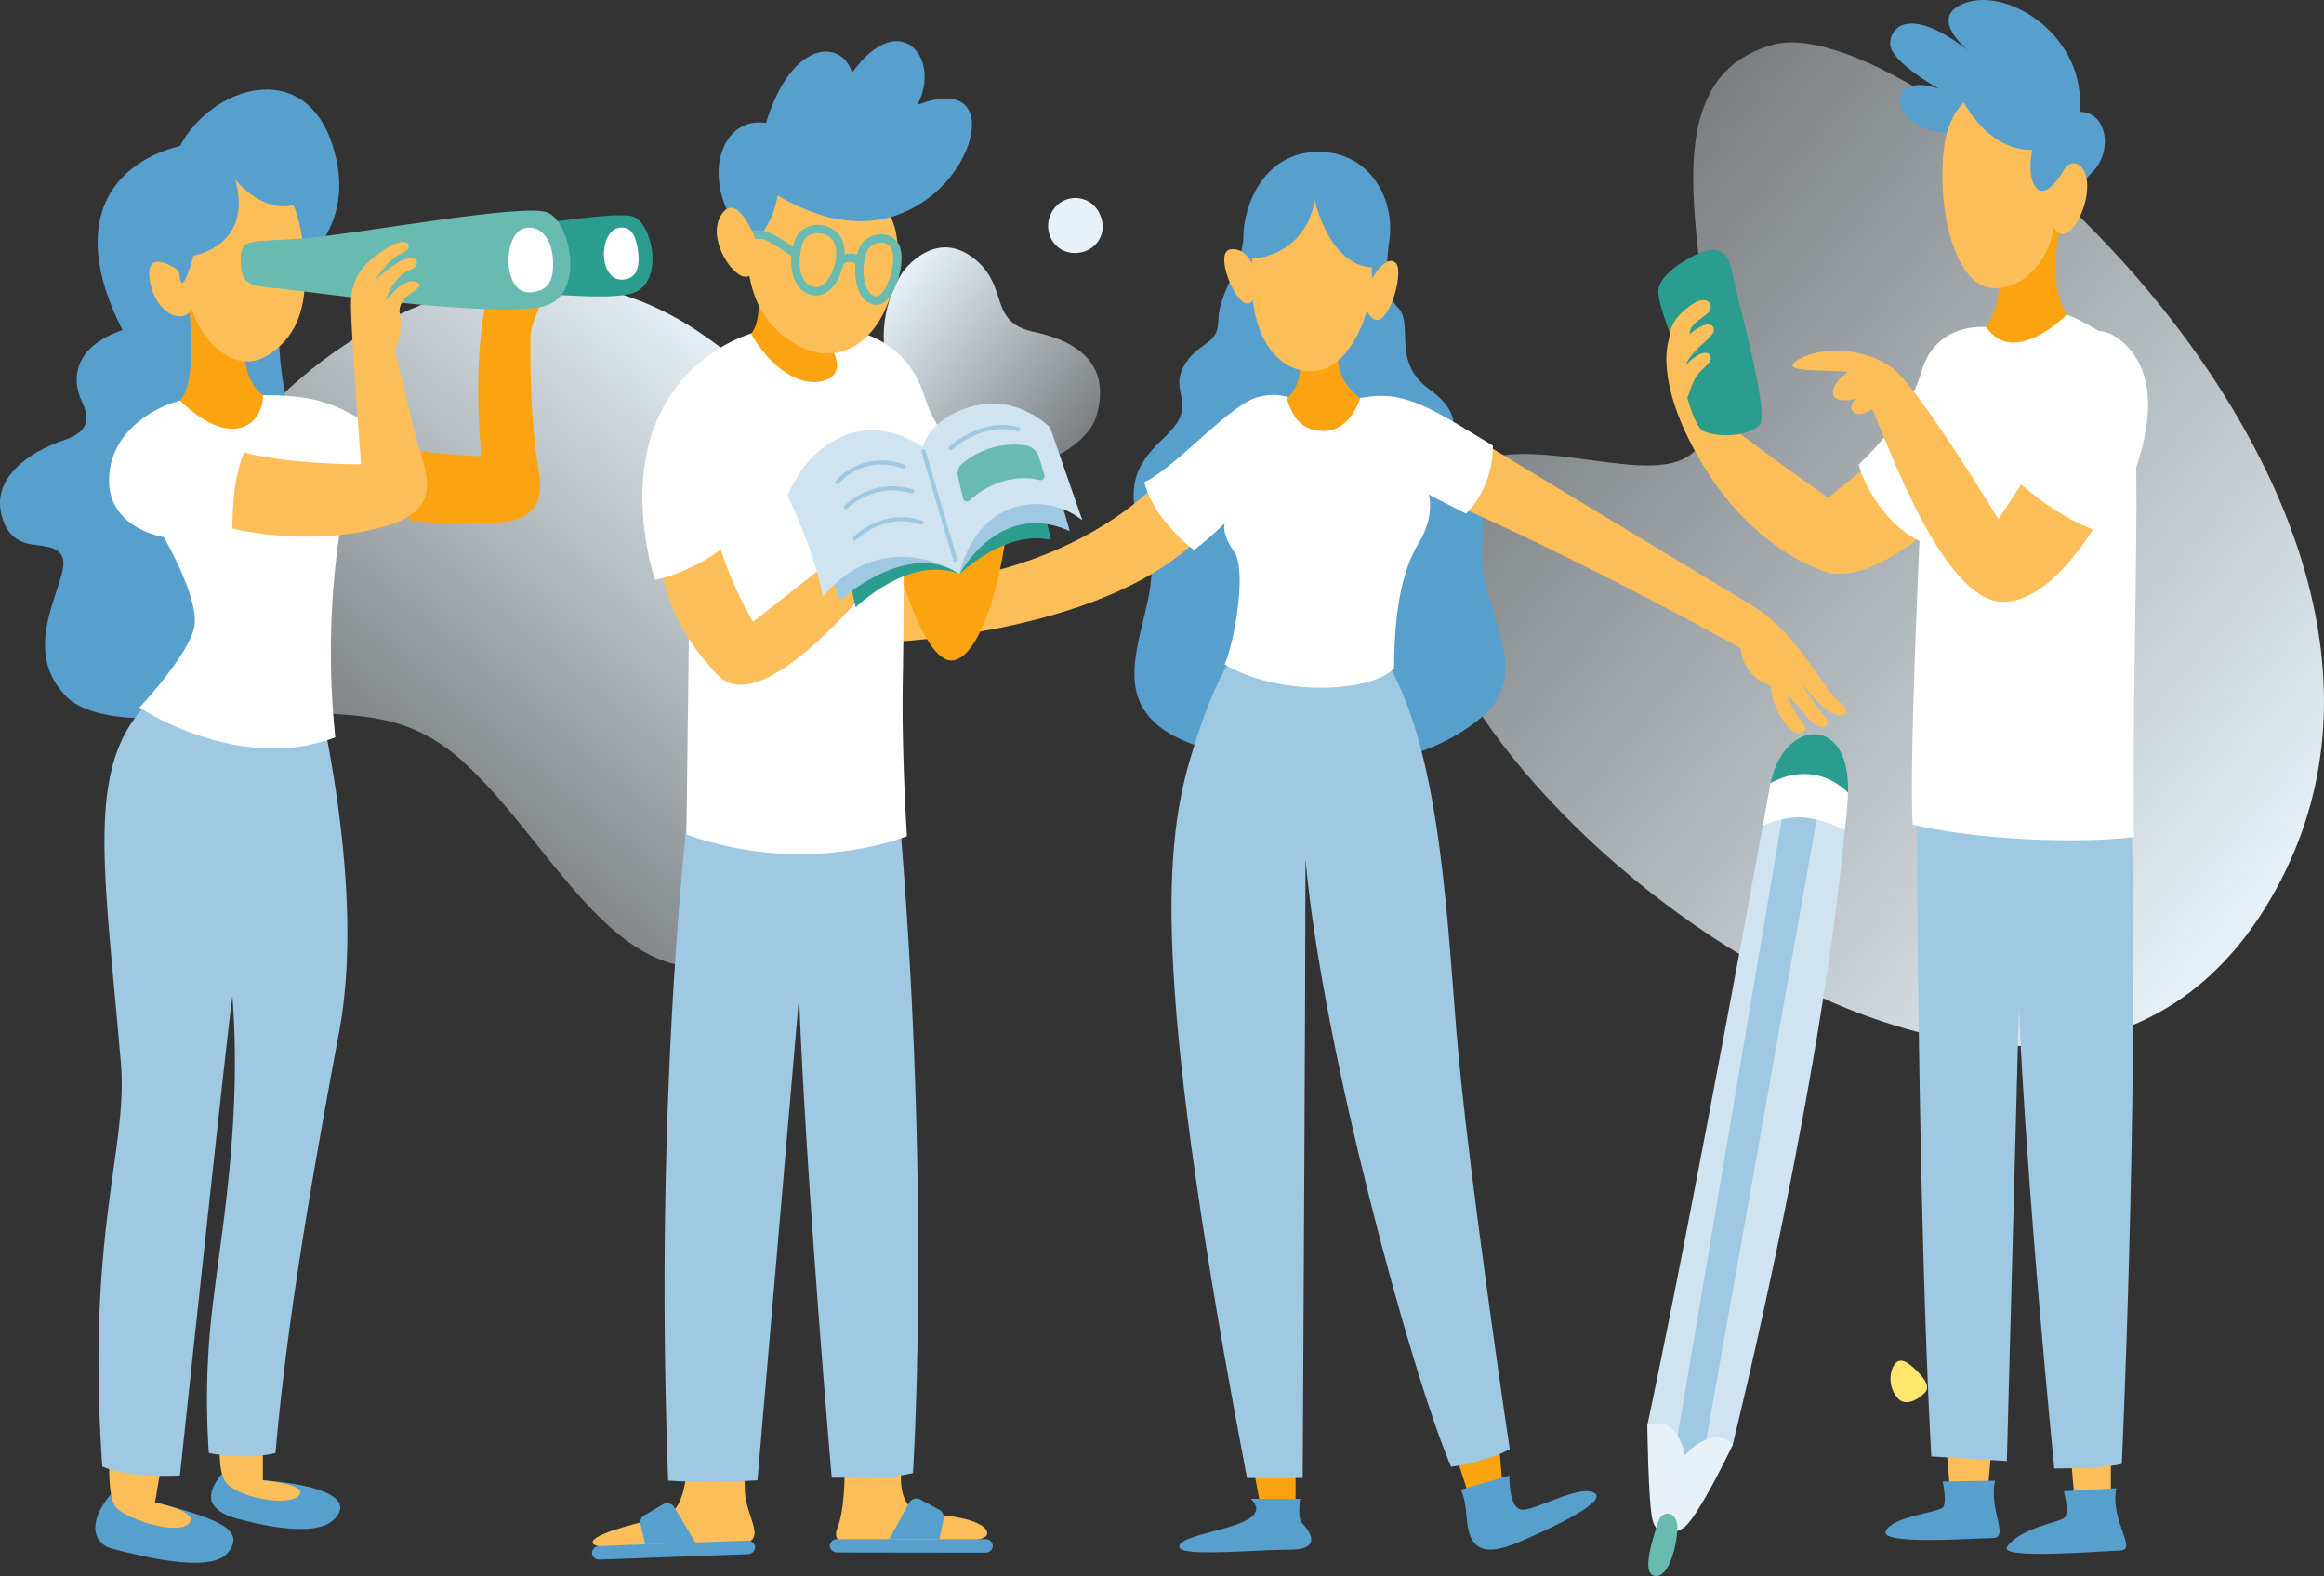<?xml version="1.0" encoding="UTF-8" standalone="no"?>
<svg
   xmlns:dc="http://purl.org/dc/elements/1.1/"
   xmlns:cc="http://creativecommons.org/ns#"
   xmlns:rdf="http://www.w3.org/1999/02/22-rdf-syntax-ns#"
   xmlns:svg="http://www.w3.org/2000/svg"
   xmlns="http://www.w3.org/2000/svg"
   xmlns:xlink="http://www.w3.org/1999/xlink"
   xmlns:sodipodi="http://sodipodi.sourceforge.net/DTD/sodipodi-0.dtd"
   xmlns:inkscape="http://www.inkscape.org/namespaces/inkscape"
   viewBox="0 0 557.834 378.222"
   version="1.1"
   id="svg15490"
   sodipodi:docname="Rolle&amp;Rechte-2.svg"
   width="557.834"
   height="378.222"
   inkscape:version="0.92.4 (5da689c313, 2019-01-14)">
  <rect x="0" y="0" width="557.834" height="378.222" fill="#333333" stroke="none"/>
  <sodipodi:namedview
     pagecolor="#ffffff"
     bordercolor="#666666"
     borderopacity="1"
     objecttolerance="10"
     gridtolerance="10"
     guidetolerance="10"
     inkscape:pageopacity="0"
     inkscape:pageshadow="2"
     inkscape:window-width="2560"
     inkscape:window-height="1377"
     id="namedview15492"
     showgrid="false"
     inkscape:zoom="1.4128855"
     inkscape:cx="408.42789"
     inkscape:cy="204.61893"
     inkscape:window-x="-8"
     inkscape:window-y="-8"
     inkscape:window-maximized="1"
     inkscape:current-layer="svg15490" />
  <defs
     id="defs15305">
    <style
       id="style15296">.cls-1{fill:url(#Unbenannter_Verlauf_18);}.cls-2{fill:#e7f1f7;}.cls-3{fill:#f8ac00;}.cls-3,.cls-4,.cls-5{fill-rule:evenodd;}.cls-4{fill:#69b9af;}.cls-4,.cls-5{isolation:isolate;}.cls-5{fill:#ffe66d;}.cls-6{fill:url(#Unbenannter_Verlauf_18-2);}.cls-7{fill:url(#Unbenannter_Verlauf_18-3);}.cls-8{fill:#57a0cd;}.cls-9{fill:#fca311;}.cls-10{fill:#fcbe58;}.cls-11{fill:#9fc9e2;}.cls-12{fill:#fff;}.cls-13{fill:#69bab0;}.cls-14{fill:#cfe4f0;}.cls-15{fill:#2a9d8f;}.cls-16,.cls-17{fill:none;stroke-miterlimit:10;}.cls-16{stroke:#69bab0;stroke-width:2px;}.cls-17{stroke:#9fc9e2;stroke-linecap:round;}</style>
    <linearGradient
       id="Unbenannter_Verlauf_18"
       x1="138.05"
       y1="-2.26"
       x2="183.04"
       y2="35.5"
       gradientTransform="rotate(180,302.16,52.8)"
       gradientUnits="userSpaceOnUse">
      <stop
         offset="0"
         stop-color="#e7f1f7"
         stop-opacity="0.4"
         id="stop15298" />
      <stop
         offset="1"
         stop-color="#e7f1f7"
         id="stop15300" />
    </linearGradient>
    <linearGradient
       id="Unbenannter_Verlauf_18-2"
       x1="3278.36"
       y1="4415.73"
       x2="3425.66"
       y2="4591.28"
       gradientTransform="matrix(0,1,1,0,-3835.93,-3209.96)"
       xlink:href="#Unbenannter_Verlauf_18" />
    <linearGradient
       id="Unbenannter_Verlauf_18-3"
       x1="1580.54"
       y1="8521.7"
       x2="1680.48"
       y2="8640.81"
       gradientTransform="matrix(0.83,-0.05,-0.05,-0.93,-570.63,8207.17)"
       xlink:href="#Unbenannter_Verlauf_18" />
    <linearGradient
       inkscape:collect="always"
       xlink:href="#Unbenannter_Verlauf_18"
       id="linearGradient16064"
       gradientUnits="userSpaceOnUse"
       gradientTransform="rotate(180,302.16,52.8)"
       x1="138.05"
       y1="-2.26"
       x2="183.04"
       y2="35.5" />
  </defs>
  <g
     id="Ebene_2"
     data-name="Ebene 2"
     transform="translate(-208.684,0.002)">
    <g
       id="Ebene_1-2"
       data-name="Ebene 1">
      <g
         id="HGR_Fläche"
         data-name="HGR Fläche">
        <path
           class="cls-1"
           d="m 425.47,65.14 c 0,0 8,-11.16 17.8,-2.44 7.47,6.63 2.79,14.66 13.58,16.94 10.79,2.28 18.61,8 15,20.24 -2.77,9.5 -25.58,20.58 -41,3.81 C 412,83.16 425.47,65.14 425.47,65.14 Z"
           id="path15307"
           inkscape:connector-curvature="0"
           style="fill:url(#linearGradient16064)" />
        <path
           class="cls-2"
           d="M 472.64,51.33 A 6.38,6.38 0 0 0 462,49.69 c -3.72,4.34 -1.07,10.58 4.09,11 5.16,0.42 8.91,-4.44 6.55,-9.36 z"
           id="path15309"
           inkscape:connector-curvature="0"
           style="fill:#e7f1f7" />
        <path
           class="cls-5"
           d="m 670.68,334.25 c -1.6,1.6 -4.4,3.27 -6.29,1.48 A 7,7 0 0 1 663.1,328 c 1.28,-2.48 3.1,-1.6 5.79,1.09 2.69,2.69 2.76,4.18 1.79,5.16 z"
           id="path15315"
           inkscape:connector-curvature="0"
           style="isolation:isolate;fill:#ffe66d;fill-rule:evenodd" />
        <g
           id="HGR_Fläche-2"
           data-name="HGR Fläche">
          <path
             class="cls-6"
             d="m 634.32,10.71 c 34.77,-9.56 174.61,110.08 119.48,204.83 -55.13,94.75 -203.06,-24.2 -203.06,-78.93 0,-54.73 62.72,-6.15 67.8,-34.75 5.08,-28.6 -18.98,-81.59 15.78,-91.15 z"
             id="path15317"
             inkscape:connector-curvature="0"
             style="fill:url(#Unbenannter_Verlauf_18-2)"
             sodipodi:nodetypes="csssc" />
        </g>
        <g
           id="HGR_Fläche-3"
           data-name="HGR Fläche">
          <path
             class="cls-7"
             d="m 254,153 c -19.53,-30.64 57.54,-116.69 122.2,-73.5 64.66,43.19 52.57,128 17.74,147.66 C 359.11,246.82 343.7,204 319.37,182.36 295.04,160.72 273.45,183.68 254,153 Z"
             id="path15320"
             inkscape:connector-curvature="0"
             style="fill:url(#Unbenannter_Verlauf_18-3)" />
        </g>
      </g>
      <path
         class="cls-8"
         d="m 489,104.12 c 7.31,-7.31 0.36,-9.84 3.75,-16.08 3.39,-6.24 8.38,-4.9 8.38,-11.23 0,-6.33 6,-13.38 6,-20.1 0,-6.72 4.48,-20.27 18.11,-20.27 12.16,0 18.66,11.35 16.83,22 0,0 -1.82,11.4 2.14,15.36 3.96,3.96 -1.59,12.92 7.43,19.51 9.02,6.59 5.12,10.24 5.37,18.17 0.25,7.93 9.26,5.24 7.56,19.63 -1.7,14.39 13.56,29.75 -0.76,41.45 -16.18,13.23 -44.12,14.92 -68.39,6.22 -28.61,-10.26 -4.64,-33.65 -11.71,-48.77 -7.07,-15.12 0.29,-20.86 5.29,-25.89 z"
         id="path15324"
         inkscape:connector-curvature="0"
         style="fill:#57a0cd" />
      <polygon
         class="cls-9"
         points="519.66,360.79 511.13,360.79 509.91,354.2 519.66,354.2 "
         id="polygon15326"
         style="fill:#fca311" />
      <polygon
         class="cls-9"
         points="569.37,356.89 568.26,343.84 558.2,349.33 561.61,360.02 "
         id="polygon15328"
         style="fill:#fca311" />
      <path
         class="cls-10"
         d="m 626.47,155.57 c 0,0 -37.77,-21.14 -71.54,-35.72 3.84,-10.06 8,-14.62 8,-14.62 l 66.4,40.12 c 10.89,6.56 17,20.16 20.84,23.07 4.21,3.16 -0.23,4.87 -4.17,0.92 a 41.7,41.7 0 0 1 -5.16,-5.74 c 0,0 3.81,6.25 5.82,8.27 2.01,2.02 -0.41,4.69 -4.58,-0.2 -3.28,-3.85 -4.51,-5 -4.51,-5 0,0 2,5 3.9,6.88 1.9,1.88 -1.3,4.53 -4.49,-0.25 -3.45,-5.18 -3.28,-8.79 -3.28,-8.79 0,0 -6.28,-1.39 -7.23,-8.94 z"
         id="path15330"
         inkscape:connector-curvature="0"
         style="fill:#fcbe58" />
      <path
         class="cls-11"
         d="m 507.1,153.87 c 0,0 -6.41,6.3 -12.9,28.82 -6.49,22.52 -8.32,56 13.81,172 h 13.36 c 0,0 0.68,-120.73 0.68,-148.47 3.95,45.05 25.66,124.33 34.95,145.78 9.14,-1.4 14.07,-4.21 14.07,-4.21 0,0 -10.23,-68.4 -12.79,-100.23 -2.56,-31.83 -4.39,-71.33 -18.66,-91.81 -19.35,-2.98 -32.52,-1.88 -32.52,-1.88 z"
         id="path15332"
         inkscape:connector-curvature="0"
         style="fill:#9fc9e2" />
      <path
         class="cls-8"
         d="m 508.93,359.69 h 11.83 c 0,0 -0.73,4.63 0.49,5.85 1.22,1.22 5.49,6.34 -2.93,6.34 -8.42,0 -26.51,1.84 -26.58,-0.69 -0.1,-3.82 24.26,-4.43 17.19,-11.5 z"
         id="path15334"
         inkscape:connector-curvature="0"
         style="fill:#57a0cd" />
      <path
         class="cls-8"
         d="M 559.29,357.5 571,354.08 c 0,0 -0.25,7.44 2.68,8.17 2.93,0.73 14.28,-6.3 17.8,-3.91 2.84,1.93 -8.44,7.57 -18.17,11.71 -8.51,3.63 -12,1.87 -12.57,-5.75 -0.38,-5.38 -1.45,-6.8 -1.45,-6.8 z"
         id="path15336"
         inkscape:connector-curvature="0"
         style="fill:#57a0cd" />
      <path
         class="cls-10"
         d="m 485.59,116.74 c 0,0 -20.37,22.31 -62.81,23.78 -0.51,11.06 -0.39,13.54 -0.39,13.54 0,0 53.62,-2 75.75,-26.71 0,-13.72 -12.55,-10.61 -12.55,-10.61 z"
         id="path15338"
         inkscape:connector-curvature="0"
         style="fill:#fcbe58" />
      <path
         class="cls-12"
         d="m 502.7,125.54 c 0,0 -1.08,2.17 2.22,6.87 3.15,4.49 -0.07,22.31 -2.3,27 12.41,7.56 34.6,7.09 40.7,1 0,-12.93 1.71,-23.13 5.85,-30 4.14,-6.87 2.44,-11.74 2.44,-11.74 l 9,4.63 A 23.25,23.25 0 0 0 567,106.93 C 552.59,98.15 546.25,94 537.22,95.22 c -9.03,1.22 -7.26,1.22 -13,1.22 -5.74,0 -7.19,-2.81 -13.73,-1.1 -6.54,1.71 -20.32,17.44 -27.15,20.36 2.43,9.3 11.94,16.3 11.94,16.3 a 78.4,78.4 0 0 0 7.42,-6.46 z"
         id="path15340"
         inkscape:connector-curvature="0"
         style="fill:#ffffff" />
      <path
         class="cls-9"
         d="m 520.09,84.73 a 10.37,10.37 0 0 1 -2.52,11 c 1.1,3.17 2.76,7.68 8.8,7.71 6.54,0 8.8,-7.89 8.8,-7.89 0,0 -6.3,-4.18 -5.2,-11.38 1.1,-7.2 -9.88,0.56 -9.88,0.56 z"
         id="path15342"
         inkscape:connector-curvature="0"
         style="fill:#fca311" />
      <path
         class="cls-10"
         d="m 524.21,45.35 c -9.88,0 -15.1,5.73 -15.1,21.64 0,15.91 7.78,23.05 15.65,22 C 532.63,87.94 538,75.48 538,66.32 538,57.16 534.63,45.35 524.21,45.35 Z"
         id="path15344"
         inkscape:connector-curvature="0"
         style="fill:#fcbe58" />
      <path
         class="cls-10"
         d="m 538,66.81 c 0,0 3.42,-6 5.73,-3.66 2.31,2.34 -2.63,18.54 -6.53,12.2 -3.9,-6.34 0.8,-8.54 0.8,-8.54 z"
         id="path15346"
         inkscape:connector-curvature="0"
         style="fill:#fcbe58" />
      <path
         class="cls-10"
         d="m 510.28,65.35 c -0.37,-0.37 -2,-6.22 -6.34,-5.49 -4.34,0.73 2.55,16.86 5.48,12.11 2.93,-4.75 0.86,-6.62 0.86,-6.62 z"
         id="path15348"
         inkscape:connector-curvature="0"
         style="fill:#fcbe58" />
      <path
         class="cls-8"
         d="m 524.21,47.79 c 0,0 3.66,17.69 15.73,16.33 1.1,-11.23 -5.59,-22.07 -15.73,-22.07 -10.14,0 -15.1,11.23 -15.1,20 a 15.89,15.89 0 0 0 15.1,-14.26 z"
         id="path15350"
         inkscape:connector-curvature="0"
         style="fill:#57a0cd" />
      <path
         class="cls-2"
         d="m 624.58,346.8 c 0,0 -8.59,18 -11.93,19.94 -3.34,1.94 -6.3,1.87 -7.31,-2 -1.01,-3.87 -1.25,-22.71 -1.25,-22.71 0,0 3.53,-5.12 11.74,-3 8.21,2.12 8.75,7.77 8.75,7.77 z"
         id="path15352"
         inkscape:connector-curvature="0"
         style="fill:#e7f1f7" />
      <path
         class="cls-13"
         d="m 606.53,365.65 c 1,-3.71 4.79,-3 4.77,0.94 -0.02,3.94 -2,12.27 -5.45,11.59 -3.45,-0.68 -0.09,-9.63 0.68,-12.53 z"
         id="path15354"
         inkscape:connector-curvature="0"
         style="fill:#69bab0" />
      <path
         class="cls-14"
         d="m 633.67,188 c 0,0 -18.16,100.35 -29.58,154.09 7.4,-3 9,7.17 9,7.17 7.92,-8.1 11.46,-2.42 11.46,-2.42 0,0 23.11,-92.69 27.68,-156.58 0.7,-18.92 -15.36,-17.97 -18.56,-2.26 z"
         id="path15356"
         inkscape:connector-curvature="0"
         style="fill:#cfe4f0" />
      <path
         class="cls-11"
         d="m 636.88,193.67 -25.5,150.83 a 14.74,14.74 0 0 1 1.74,4.72 14.19,14.19 0 0 1 5.13,-3.79 l 26.92,-151.2 z"
         id="path15358"
         inkscape:connector-curvature="0"
         style="fill:#9fc9e2" />
      <path
         class="cls-15"
         d="m 633.67,188 c 3.2,-15.67 19.26,-16.62 18.59,2.26 a 18.19,18.19 0 0 0 -8.74,-4.11 16.46,16.46 0 0 0 -9.85,1.85 z"
         id="path15360"
         inkscape:connector-curvature="0"
         style="fill:#2a9d8f" />
      <path
         class="cls-12"
         d="m 631.85,198.12 c 1.15,-6.4 1.82,-10.16 1.82,-10.16 0,0 9.77,-6.26 18.59,2.26 a 74.55,74.55 0 0 1 -0.83,9 27.25,27.25 0 0 0 -9.41,-3 c -5.02,-0.55 -10.17,1.9 -10.17,1.9 z"
         id="path15362"
         inkscape:connector-curvature="0"
         style="fill:#ffffff" />
      <path
         class="cls-10"
         d="m 387.47,357.45 c 0,6.83 6.59,13.11 -2.43,13.11 -9.02,0 -32,1.95 -33.9,0 -1.9,-1.95 9.44,-4.9 16.58,-6.43 7.14,-1.53 5.86,-17.95 5.86,-17.95 0,0 13.89,-10.84 13.89,11.27 z"
         id="path15364"
         inkscape:connector-curvature="0"
         style="fill:#fcbe58" />
      <path
         class="cls-8"
         d="m 389.93,371.2 v 0 a 1.74,1.74 0 0 1 -1.78,1.77 l -35.46,1.3 a 1.75,1.75 0 0 1 -1.91,-1.56 v 0 a 1.74,1.74 0 0 1 1.79,-1.7 l 35.37,-1.31 a 1.78,1.78 0 0 1 1.99,1.5 z"
         id="path15366"
         inkscape:connector-curvature="0"
         style="fill:#57a0cd" />
      <path
         class="cls-8"
         d="m 375.6,370.16 -12.07,0.44 -1.11,-4.84 a 2,2 0 0 1 0.92,-2.13 l 4.5,-2.64 a 2,2 0 0 1 2.68,0.69 z"
         id="path15368"
         inkscape:connector-curvature="0"
         style="fill:#57a0cd" />
      <path
         class="cls-9"
         d="m 423.57,133.38 c 0,0 6.87,27.25 14.41,25 7.54,-2.25 13.52,-26.82 13.52,-48.1 -15.64,2.13 -27.93,23.1 -27.93,23.1 z"
         id="path15370"
         inkscape:connector-curvature="0"
         style="fill:#fca311" />
      <path
         class="cls-10"
         d="m 411.39,354.64 c 0,0 0,7.93 -1.72,12.09 -1.72,4.16 3.79,4.27 10.63,4.27 6.84,0 24.33,-0.35 25.24,-2.62 0.91,-2.27 -4.55,-4.59 -14,-5 -9.45,-0.41 -6,-13.86 -6,-13.86 z"
         id="path15372"
         inkscape:connector-curvature="0"
         style="fill:#fcbe58" />
      <path
         class="cls-8"
         d="m 407.86,370.85 v 0 a 1.74,1.74 0 0 0 1.84,1.71 l 35.49,0.05 A 1.75,1.75 0 0 0 447,371 v 0 a 1.76,1.76 0 0 0 -1.85,-1.64 h -35.39 a 1.77,1.77 0 0 0 -1.9,1.49 z"
         id="path15374"
         inkscape:connector-curvature="0"
         style="fill:#57a0cd" />
      <path
         class="cls-8"
         d="m 422.15,369.31 h 12.07 l 0.94,-4.88 a 2,2 0 0 0 -1,-2.1 l -4.58,-2.48 a 2,2 0 0 0 -2.66,0.78 z"
         id="path15376"
         inkscape:connector-curvature="0"
         style="fill:#57a0cd" />
      <path
         class="cls-11"
         d="m 375,184.64 c 0,0 -9.7,71 -5.93,170.68 a 160.65,160.65 0 0 0 21.43,-0.1 l 10,-116.34 c 0,0 0.91,33.87 7.82,115.73 11.17,0 12.25,0.4 19.5,-1.1 0,0 4.77,-73.15 -4.26,-168.87 -37.56,4.02 -48.56,0 -48.56,0 z"
         id="path15378"
         inkscape:connector-curvature="0"
         style="fill:#9fc9e2" />
      <path
         class="cls-12"
         d="m 374.24,136.37 a 33.2,33.2 0 0 1 -8.31,2.77 c 0,0 -8.87,-25.5 3.64,-44.18 a 37.7,37.7 0 0 1 32.72,-16.89 c 19.06,0 25.65,8.41 28.56,17.81 2.91,9.4 12.52,17.33 12.52,17.33 0,0 -0.65,5.53 -6.93,11.81 a 53.7,53.7 0 0 1 -10.85,8.36 c 0,0 0.06,15.37 -0.22,30.66 -0.29,16.16 1,36.64 1,36.64 0,0 -24.17,9.91 -52.93,-0.44 z"
         id="path15380"
         inkscape:connector-curvature="0"
         style="fill:#ffffff" />
      <path
         class="cls-9"
         d="m 390.63,68 c 0,0 1.12,9.24 -1.69,12.06 6.08,10.44 13.94,13.28 18.73,10.79 5.1,-2.64 -1.54,-10.79 -1.54,-10.79 z"
         id="path15382"
         inkscape:connector-curvature="0"
         style="fill:#fca311" />
      <path
         class="cls-10"
         d="m 407.38,43.39 c 12.4,1.27 18.85,8.19 16.19,23 -2.66,14.81 -12.29,21 -21.11,17.51 -8.82,-3.49 -14.58,-11.64 -14.36,-24.2 0.22,-12.56 8.64,-17.39 19.28,-16.31 z"
         id="path15384"
         inkscape:connector-curvature="0"
         style="fill:#fcbe58" />
      <path
         class="cls-8"
         d="m 390.08,57.47 c 0,0 3.89,-2.86 5.28,-10.56 9.37,5.54 23.14,10.18 36,0.77 12.86,-9.41 16.33,-29.81 -2.51,-22.49 6,-11.09 -4.18,-23.72 -15.61,-7.76 C 410.49,9 398.52,9.88 392.56,29.5 c -9.78,-1.55 -14.89,10.7 -8.68,22.3 6.21,11.6 6.2,5.67 6.2,5.67 z"
         id="path15386"
         inkscape:connector-curvature="0"
         style="fill:#57a0cd" />
      <path
         class="cls-16"
         d="m 404.69,69.9 c -3.77,0 -6.34,-4.43 -4.43,-11.48 1.34,-4.94 8.6,-4.32 9.87,0.15 1.27,4.47 -1.78,11.33 -5.44,11.33 z"
         id="path15388"
         inkscape:connector-curvature="0"
         style="fill:none;stroke:#69bab0;stroke-width:2px;stroke-miterlimit:10" />
      <path
         class="cls-16"
         d="m 419.1,72.14 c -3.18,0 -5.19,-5.15 -3.58,-11.36 1.14,-4.36 7.25,-4.82 8.33,-0.87 1.08,3.95 -1.66,12.23 -4.75,12.23 z"
         id="path15390"
         inkscape:connector-curvature="0"
         style="fill:none;stroke:#69bab0;stroke-width:2px;stroke-miterlimit:10" />
      <path
         class="cls-16"
         d="m 410.51,62.56 c 0,0 2.69,-1.79 4.57,0.37"
         id="path15392"
         inkscape:connector-curvature="0"
         style="fill:none;stroke:#69bab0;stroke-width:2px;stroke-miterlimit:10" />
      <path
         class="cls-16"
         d="m 384.86,56.52 c 0,0 5.51,-0.61 7.44,0 3.1,1.07 7.43,4.56 7.43,4.56"
         id="path15394"
         inkscape:connector-curvature="0"
         style="fill:none;stroke:#69bab0;stroke-width:2px;stroke-miterlimit:10" />
      <path
         class="cls-10"
         d="m 390.08,57.47 c 0,0 -4.58,-12.25 -8.42,-5.67 -3.84,6.58 5.31,18.36 7.69,13.48 2.38,-4.88 0.73,-7.81 0.73,-7.81 z"
         id="path15396"
         inkscape:connector-curvature="0"
         style="fill:#fcbe58" />
      <path
         class="cls-10"
         d="m 367.92,138.69 c 0,0 8.09,-2.27 13.75,-6.87 a 89.22,89.22 0 0 0 7.76,17.4 l 22.17,-17.4 7.2,7.21 c 0,0 -26.71,34 -37.58,23.17 -11.52,-11.53 -13.3,-23.51 -13.3,-23.51 z"
         id="path15398"
         inkscape:connector-curvature="0"
         style="fill:#fcbe58" />
      <path
         class="cls-15"
         d="m 439,137.76 c 0,0 11,-10.73 21.94,-8.18 -3.46,-16.51 -7.26,-17.15 -7.26,-17.15 l -42.68,19.94 3.08,13.38 c 0,0 12.95,-12.75 24.88,-8"
         id="path15400"
         inkscape:connector-curvature="0"
         style="fill:#2a9d8f" />
      <path
         class="cls-11"
         d="m 439,137.76 c -12.49,-8.53 -28.75,6.36 -28.75,6.36 l -7.5,-22.45 54.18,-14.85 c 0,0 4.29,4.82 8.53,20.63 -17,-7.67 -26.46,10.31 -26.46,10.31"
         id="path15402"
         inkscape:connector-curvature="0"
         style="fill:#9fc9e2" />
      <path
         class="cls-14"
         d="m 430.13,107.17 8.87,30.59 c 0,0 -17.7,-12.24 -32.82,5.41 -2.05,-11.32 -8.5,-24.24 -8.5,-24.24 3.09,-6.87 6.77,-10.87 11.66,-13.44 6.09,-3.2 12.53,-3.33 20.81,1.68 0,0 1.73,-7 12.27,-9.76 10.54,-2.76 18.32,5.17 18.32,5.17 l 7.74,22.29 a 17.65,17.65 0 0 0 -17.88,-2.54 c -9.57,4 -11.6,15.43 -11.6,15.43"
         id="path15404"
         inkscape:connector-curvature="0"
         style="fill:#cfe4f0" />
      <path
         class="cls-17"
         d="M 409.69,115.71 A 14.28,14.28 0 0 1 425.6,112"
         id="path15406"
         inkscape:connector-curvature="0"
         style="fill:none;stroke:#9fc9e2;stroke-linecap:round;stroke-miterlimit:10" />
      <path
         class="cls-17"
         d="m 436.89,107.52 c 0,0 7.43,-6.9 16.16,-4.54"
         id="path15408"
         inkscape:connector-curvature="0"
         style="fill:none;stroke:#9fc9e2;stroke-linecap:round;stroke-miterlimit:10" />
      <path
         class="cls-17"
         d="m 411.72,121.67 c 0,0 6.58,-6.65 15.91,-3.75"
         id="path15410"
         inkscape:connector-curvature="0"
         style="fill:none;stroke:#9fc9e2;stroke-linecap:round;stroke-miterlimit:10" />
      <path
         class="cls-17"
         d="m 413.9,129.18 c 0,0 6.91,-6.91 15.91,-3.76"
         id="path15412"
         inkscape:connector-curvature="0"
         style="fill:none;stroke:#9fc9e2;stroke-linecap:round;stroke-miterlimit:10" />
      <path
         class="cls-13"
         d="m 454.67,106.86 a 19.28,19.28 0 0 0 -14.88,4.29 3,3 0 0 0 -1.13,3.31 l 1.18,5.17 a 1,1 0 0 0 1.63,0.45 c 3.85,-3.85 11,-6.45 16.64,-4.89 a 1,1 0 0 0 1.25,-1.25 l -1.28,-4.25 a 4,4 0 0 0 -3.41,-2.83 z"
         id="path15414"
         inkscape:connector-curvature="0"
         style="fill:#69bab0" />
      <line
         class="cls-17"
         x1="430.35"
         y1="108.28"
         x2="437.98"
         y2="134.3"
         id="line15416"
         style="fill:none;stroke:#9fc9e2;stroke-linecap:round;stroke-miterlimit:10" />
      <path
         class="cls-8"
         d="m 263.39,372.61 c -4.37,5.43 -23.07,0.2 -27.61,-0.9 -4.54,-1.1 -6.44,-6 -0.45,-13.18 0.53,-0.62 8.1,1.4 10.57,2 15.3,3.95 21.87,6.65 17.49,12.08 z"
         id="path15418"
         inkscape:connector-curvature="0"
         style="fill:#57a0cd" />
      <path
         class="cls-8"
         d="m 288.86,364.63 c -4.65,4.66 -18.86,1 -23.14,-0.15 -4.28,-1.15 -9.72,-3.73 -3.72,-10.85 0.52,-0.62 7.28,1.43 9.83,1.62 15.25,1.16 21.69,4.75 17.03,9.38 z"
         id="path15420"
         inkscape:connector-curvature="0"
         style="fill:#57a0cd" />
      <path
         class="cls-8"
         d="m 278.54,65.06 c 0,0 16.91,-9.31 9.86,-30.5 -7.05,-21.19 -29.35,-13.35 -36.49,0.48 -15,3.6 -27.73,16.93 -13.81,44.18 -11.85,4 -12.34,11.86 -9.69,17.31 2.65,5.45 -0.14,7.71 -4.67,9.19 -4.53,1.48 -17.44,7.3 -14.67,17.94 2.77,10.64 12.3,4.78 14.58,10 2.28,5.22 -11.2,21.35 1.06,33.61 12.26,12.26 79.55,4.66 59.15,-49.45 -14.56,-38.59 -5.32,-52.76 -5.32,-52.76 z"
         id="path15422"
         inkscape:connector-curvature="0"
         style="fill:#57a0cd" />
      <path
         class="cls-10"
         d="m 235,348.61 h 12.9 l -2,11.95 c 0,0 11,2.19 8.07,5.1 -2.93,2.91 -16.13,-1.33 -17.85,-4.49 C 234.4,358.01 235,348.61 235,348.61 Z"
         id="path15424"
         inkscape:connector-curvature="0"
         style="fill:#fcbe58" />
      <path
         class="cls-10"
         d="m 261.9,343.31 h 9.88 v 11.94 c 0,0 11.32,0.95 8.57,3.69 -2.75,2.74 -14.66,0.36 -17.35,-3.08 -2.69,-3.44 -1.1,-12.55 -1.1,-12.55 z"
         id="path15426"
         inkscape:connector-curvature="0"
         style="fill:#fcbe58" />
      <path
         class="cls-11"
         d="m 258.18,149.89 c 0,0 -1.55,7.54 -13,17.9 -16.18,14.74 -11.6,39.21 -7.61,85.84 2.32,21.41 -8.32,40.51 -4.33,98.3 6.65,2.92 18.63,2.15 18.63,2.15 0,0 11.25,-105.69 12.6,-115 2.37,31 -3,58.23 -5,76.52 a 186.39,186.39 0 0 0 -0.66,33.09 c 0,0 8.65,1.83 16,0 2.66,-30.44 8,-62 15.31,-101.25 7.31,-39.25 -8.35,-93.77 -8.35,-93.77 z"
         id="path15428"
         inkscape:connector-curvature="0"
         style="fill:#9fc9e2" />
      <path
         class="cls-12"
         d="m 263.68,94.16 c -8.65,1 -5.66,0.47 -11.81,2 -6.15,1.53 -17,7.51 -17,19.14 0,11.63 13.13,13.59 13.13,13.59 0,0 8.65,14.85 7.32,21.56 -1.33,6.71 -13.15,19.34 -13.15,19.34 0,0 23.78,16 47,7.16 a 197.8,197.8 0 0 1 2.34,-57 l 10,4.16 c 0,0 5.32,-7.56 5.32,-14.59 -14.8,-12.67 -21.25,-14.68 -35.08,-14.68 a 45.76,45.76 0 0 1 -8.07,-0.68 z"
         id="path15430"
         inkscape:connector-curvature="0"
         style="fill:#ffffff" />
      <path
         class="cls-9"
         d="m 304.87,107.75 c 0,0 13.67,1.72 19.32,1.72 -2.16,-25 0.67,-44.3 6.49,-47.61 5.82,-3.31 10.81,6 10.81,6 0,0 -5.49,8.3 -5.49,13.22 0,4.92 -0.17,19.21 2,32 2.17,12.79 -7.48,12.47 -16.29,12.47 -8.81,0 -14.8,-0.56 -14.8,-0.56 z"
         id="path15432"
         inkscape:connector-curvature="0"
         style="fill:#fca311" />
      <path
         class="cls-15"
         d="m 300.23,61.91 c -0.21,-5.29 1.93,-3.85 13,-4.82 11.07,-0.97 43,-6.94 47.57,-5.08 4.57,1.86 7.29,15.53 0,18.26 -7.29,2.73 -40.56,-1.74 -49.35,-2.85 -8.79,-1.11 -11.02,-0.22 -11.22,-5.51 z"
         id="path15434"
         inkscape:connector-curvature="0"
         style="fill:#2a9d8f" />
      <path
         class="cls-9"
         d="m 253.87,72.14 c 0,0 2.57,19.42 -2,24 12.6,12.09 19.95,5.63 19.95,-1.34 C 265.5,90.31 267.5,78 267.5,78 Z"
         id="path15436"
         inkscape:connector-curvature="0"
         style="fill:#fca311" />
      <path
         class="cls-12"
         d="m 357.6,54.62 c 2.93,-0.23 3.8,2.53 4.22,5.62 0.55,4.17 -0.46,6.63 -3.67,6.86 -3.21,0.23 -4.52,-3.38 -4.52,-6 0,-2.62 1.04,-6.25 3.97,-6.48 z"
         id="path15438"
         inkscape:connector-curvature="0"
         style="fill:#ffffff" />
      <path
         class="cls-10"
         d="m 251.87,65.15 c 0,0 -8.05,-6.09 -7.33,1.39 0.72,7.48 7.11,12 10.31,7.76 1.8,6.89 10,16.11 18.19,10.91 8.19,-5.2 9.53,-13.79 8.64,-24.3 C 280.79,50.4 276.45,35.83 262.45,41 c -14,5.17 -10.58,24.15 -10.58,24.15 z"
         id="path15440"
         inkscape:connector-curvature="0"
         style="fill:#fcbe58" />
      <path
         class="cls-13"
         d="m 266.47,63 c -0.24,-6.44 2.36,-4.69 15.77,-5.87 13.41,-1.18 52.33,-8.43 57.87,-6.13 5.54,2.3 8.87,18.89 0,22.21 -8.87,3.32 -49.33,-2.12 -60,-3.47 C 269.44,68.39 266.72,69.45 266.47,63 Z"
         id="path15442"
         inkscape:connector-curvature="0"
         style="fill:#69bab0" />
      <path
         class="cls-8"
         d="m 265.14,43.07 c 0,0 8.24,10.44 17.19,4.73 C 291.28,42.09 259,36.07 259,36.07 c 0,0 -15.69,9.3 -13.82,16.49 1.87,7.19 6.24,9.77 6.62,13.62 0.56,5.69 3.34,-4.86 3.34,-4.86 0,0 14.48,-2.23 10,-18.25 z"
         id="path15444"
         inkscape:connector-curvature="0"
         style="fill:#57a0cd" />
      <path
         class="cls-10"
         d="m 267.33,108.63 c 0,0 -2.86,4.84 -2.86,18.19 0,0 16.83,4.44 34.78,0 17.95,-4.44 11,-13.92 8.48,-24.89 -2.35,-10.4 -4.32,-17.88 -4.32,-17.88 a 14.5,14.5 0 0 0 1.16,-9.22 c 0,-4 4.83,-5.15 4.83,-6.31 0,-1.16 -2.83,-1.83 -5.41,0.75 L 301.23,72 c 0,0 1.85,-5.58 5.59,-7.08 3.74,-1.5 1.74,-4.65 -2.75,-1.83 -4.49,2.82 -5.65,4.66 -5.65,4.66 0,0 3.41,-5.65 6.69,-6.94 3.28,-1.29 1.63,-4.62 -3.53,-1.29 -5.16,3.33 -8.65,6.52 -8.65,13.49 0,6.97 2.42,38.39 2.42,38.39 0,0 -15.97,0.18 -28.02,-2.77 z"
         id="path15446"
         inkscape:connector-curvature="0"
         style="fill:#fcbe58" />
      <path
         class="cls-12"
         d="m 335.34,54.63 c 3.55,-0.28 5.93,3.13 6.1,8.22 0.17,5.09 -1.56,7 -5.44,7.3 -3.88,0.3 -5.26,-4.3 -5.26,-7.53 0,-3.23 1.05,-7.72 4.6,-7.99 z"
         id="path15448"
         inkscape:connector-curvature="0"
         style="fill:#ffffff" />
      <polygon
         class="cls-10"
         points="715.84,346.65 726.8,346.65 725.72,358.69 716.74,357.61 "
         id="polygon15450"
         style="fill:#fcbe58"
         transform="translate(-40)" />
      <polygon
         class="cls-10"
         points="745.66,348.56 755.36,348.56 755.36,360.3 746.74,360.9 "
         id="polygon15452"
         style="fill:#fcbe58"
         transform="translate(-40)" />
      <path
         class="cls-11"
         d="m 668.78,196.89 c 0,0 0.26,94 3.47,152.62 11.48,0.73 18.14,1.09 18.14,1.09 l 2.9,-108.72 c 0,0 1.2,35.55 8.48,110.52 12.94,0 16.21,-1.08 16.21,-1.08 0,0 3.89,-83.5 2.43,-151.36 -34.41,-5.08 -51.63,-3.07 -51.63,-3.07 z"
         id="path15454"
         inkscape:connector-curvature="0"
         style="fill:#9fc9e2"
         sodipodi:nodetypes="cccccccc" />
      <path
         class="cls-8"
         d="m 716.7,357.14 -12.6,0.74 c 0,0 1.31,5.08 0.21,6.26 -1.1,1.18 -10.7,2.5 -13.88,7.05 -2.2,3.15 23,1 27.26,0.89 4.13,-0.14 -2.69,-7.45 -0.99,-14.94 z"
         id="path15456"
         inkscape:connector-curvature="0"
         style="fill:#57a0cd"
         sodipodi:nodetypes="ccsccc" />
      <path
         class="cls-8"
         d="M 687.57,355.33 675,355.54 c 0,0 1.13,5.12 0,6.26 -1.13,1.14 -12,2.12 -13.66,5.61 -1.66,3.49 21.56,1.69 25.66,1.69 4.1,0 -1,-6.75 0.57,-13.77 z"
         id="path15458"
         inkscape:connector-curvature="0"
         style="fill:#57a0cd"
         sodipodi:nodetypes="ccsssc" />
      <path
         class="cls-10"
         d="m 661.14,108.8 c 0,0 -5.31,3.63 -13.64,10.67 -16.12,-11.46 -22.06,-16.08 -22.06,-16.08 l -16.12,-22 c 0,0 -4,9.76 7.78,29.61 9.83,16.55 22.16,23.63 29.77,26.21 7.61,2.58 19.83,-4.95 28,-13 16.32,-16.11 -13.73,-15.41 -13.73,-15.41 z"
         id="path15460"
         inkscape:connector-curvature="0"
         style="fill:#fcbe58"
         sodipodi:nodetypes="cccccscc" />
      <path
         class="cls-15"
         d="m 611.14,84 c 0,0 -4.42,-10.31 -4.42,-14.07 0,-3.76 6.21,-7.6 9.65,-9.12 3.44,-1.52 7,-1.39 8,4.19 1,5.58 9.14,34.07 6.72,36.91 -2.42,2.84 -10.08,3.19 -13.52,1.56 C 614.13,101.84 611.14,84 611.14,84 Z"
         id="path15462"
         inkscape:connector-curvature="0"
         style="fill:#2a9d8f"
         sodipodi:nodetypes="csssssc" />
      <path
         class="cls-10"
         d="m 609.32,81.35 c 0.29,-2.36 0.61,-4.53 4.6,-7.65 3.99,-3.12 5.72,-1.21 5.36,0.46 -0.36,1.67 -5.48,3.32 -5,6.26 0,0 -0.89,4.44 -3.34,4.44 -2.45,0 -1.62,-3.51 -1.62,-3.51 z"
         id="path15464"
         inkscape:connector-curvature="0"
         style="fill:#fcbe58"
         sodipodi:nodetypes="csscsc" />
      <path
         class="cls-10"
         d="m 610.4,87.39 c 0.28,-2.36 0.26,-4.43 4.25,-7.56 3.99,-3.13 5.73,-1.94 5.36,-0.27 -0.37,1.67 -7.06,5.83 -6.63,8.78 0,0 0.7,1.92 -1.76,1.92 -2.46,0 -1.22,-2.87 -1.22,-2.87 z"
         id="path15466"
         inkscape:connector-curvature="0"
         style="fill:#fcbe58" />
      <path
         class="cls-10"
         d="m 611.64,91.83 c 0.22,-1.82 0.46,-3.48 3.53,-5.89 3.07,-2.41 4.4,-0.92 4.12,0.36 -0.28,1.28 -2.83,2.62 -3.88,4.81 -1.94,4 -1.4,5.12 -2.51,4.65 -2.59,-1.11 -1.26,-3.93 -1.26,-3.93 z"
         id="path15468"
         inkscape:connector-curvature="0"
         style="fill:#fcbe58"
         sodipodi:nodetypes="cssccc" />
      <path
         class="cls-12"
         d="m 670.64,103.69 c 0,0 7.21,-21.14 14.82,-25.19 5.34,-2.84 11.33,-6 19.34,-3 3.39,1.27 10.79,5.32 12.74,8.22 6.57,9.76 2.86,52.95 3.33,117.18 -14.19,1.62 -37.55,0.63 -53.09,-3 -1.06,-18.09 2.86,-94.21 2.86,-94.21 z"
         id="path15470"
         inkscape:connector-curvature="0"
         style="fill:#ffffff"
         sodipodi:nodetypes="ccccccc" />
      <path
         class="cls-12"
         d="m 685.46,78.5 c 0,0 -12.08,-1.39 -15.54,10.62 -3.46,12.01 -15.09,22.31 -15.09,22.31 1.13,4.74 6.55,15 15.53,18.84 4.29,-5 9.49,-19.32 9.49,-19.32 z"
         id="path15472"
         inkscape:connector-curvature="0"
         style="fill:#ffffff"
         sodipodi:nodetypes="cscccc" />
      <path
         class="cls-9"
         d="m 686.44,62.67 c 0,0 5.18,5.21 -1,15.83 6.76,9.82 19.34,-3 19.34,-3 0,0 -5.09,-6.37 -1.29,-22.4 -4.49,0.49 -17.05,9.57 -17.05,9.57 z"
         id="path15474"
         inkscape:connector-curvature="0"
         style="fill:#fca311"
         sodipodi:nodetypes="ccccc" />
      <path
         class="cls-8"
         d="m 704,50.85 c 1.862,-3.601 4.259,-6.898 7.11,-9.78 4.67,-4.66 3.48,-14.24 -3.29,-14.24 C 709.63,9 691,-3.11 680.42,0.7 c -10.58,3.81 3.07,13.38 3.07,13.38 -15.83,-13.38 -21.11,-7.86 -21.11,-3.56 0,4.3 11.74,10.8 11.74,10.8 -13.58,-4.91 -13.21,11.29 5.32,10.8 C 695.4,34.45 704,50.85 704,50.85 Z"
         id="path15476"
         inkscape:connector-curvature="0"
         style="fill:#57a0cd"
         sodipodi:nodetypes="cccscsccc" />
      <path
         class="cls-10"
         d="m 693,20.33 c -7.44,0.6 -16.56,1.68 -17.87,16.73 -1.31,15.05 3.31,30.58 10.87,31.94 8,1.44 15.87,-7.28 15.87,-17.1 0,-9.82 -1.4,-32.17 -8.87,-31.57 z"
         id="path15478"
         inkscape:connector-curvature="0"
         style="fill:#fcbe58"
         sodipodi:nodetypes="cscsc" />
      <path
         class="cls-10"
         d="m 701.66,43.77 c 0,0 3.43,-6.87 6.5,-3.8 4.69,4.69 -2.58,21.23 -6.5,14.6 -3.92,-6.63 0,-10.8 0,-10.8 z"
         id="path15480"
         inkscape:connector-curvature="0"
         style="fill:#fcbe58"
         sodipodi:nodetypes="cssc" />
      <path
         class="cls-8"
         d="m 679.07,22.67 c 0,0 5.65,13.33 17.43,13.33 -1.47,6.63 0.86,12 4.36,8.9 3.5,-3.1 6.14,-10.04 6.14,-10.04 0,0 -6.45,-26.31 -27.93,-12.19 z"
         id="path15482"
         inkscape:connector-curvature="0"
         style="fill:#57a0cd"
         sodipodi:nodetypes="ccscc" />
      <path
         class="cls-10"
         d="m 664.27,89.53 c -5.81,-5.81 -17.67,-6.87 -23.89,-3.27 -6.22,3.6 9.49,2.21 11.86,3.11 -3.6,1.88 -6.71,8.35 2.13,6.3 -2.78,1.8 -1,5.64 3.68,2.54 3.36,7 16.77,46.22 31.46,46.22 14.69,0 27.53,-28 27.53,-28 L 699.91,107 688.37,124.6 c 0,0 -16.85,-27.82 -24.1,-35.07 z"
         id="path15484"
         inkscape:connector-curvature="0"
         style="fill:#fcbe58"
         sodipodi:nodetypes="sscccscccs" />
      <path
         class="cls-12"
         d="m 718.09,82 c -16,-13.88 -26.07,32.63 -26.07,32.63 0,0 10.98,10.6 22.06,13.37 0,0 19.99,-32.18 4.01,-46 z"
         id="path15486"
         inkscape:connector-curvature="0"
         style="fill:#ffffff"
         sodipodi:nodetypes="cccc" />
    </g>
  </g>
</svg>
